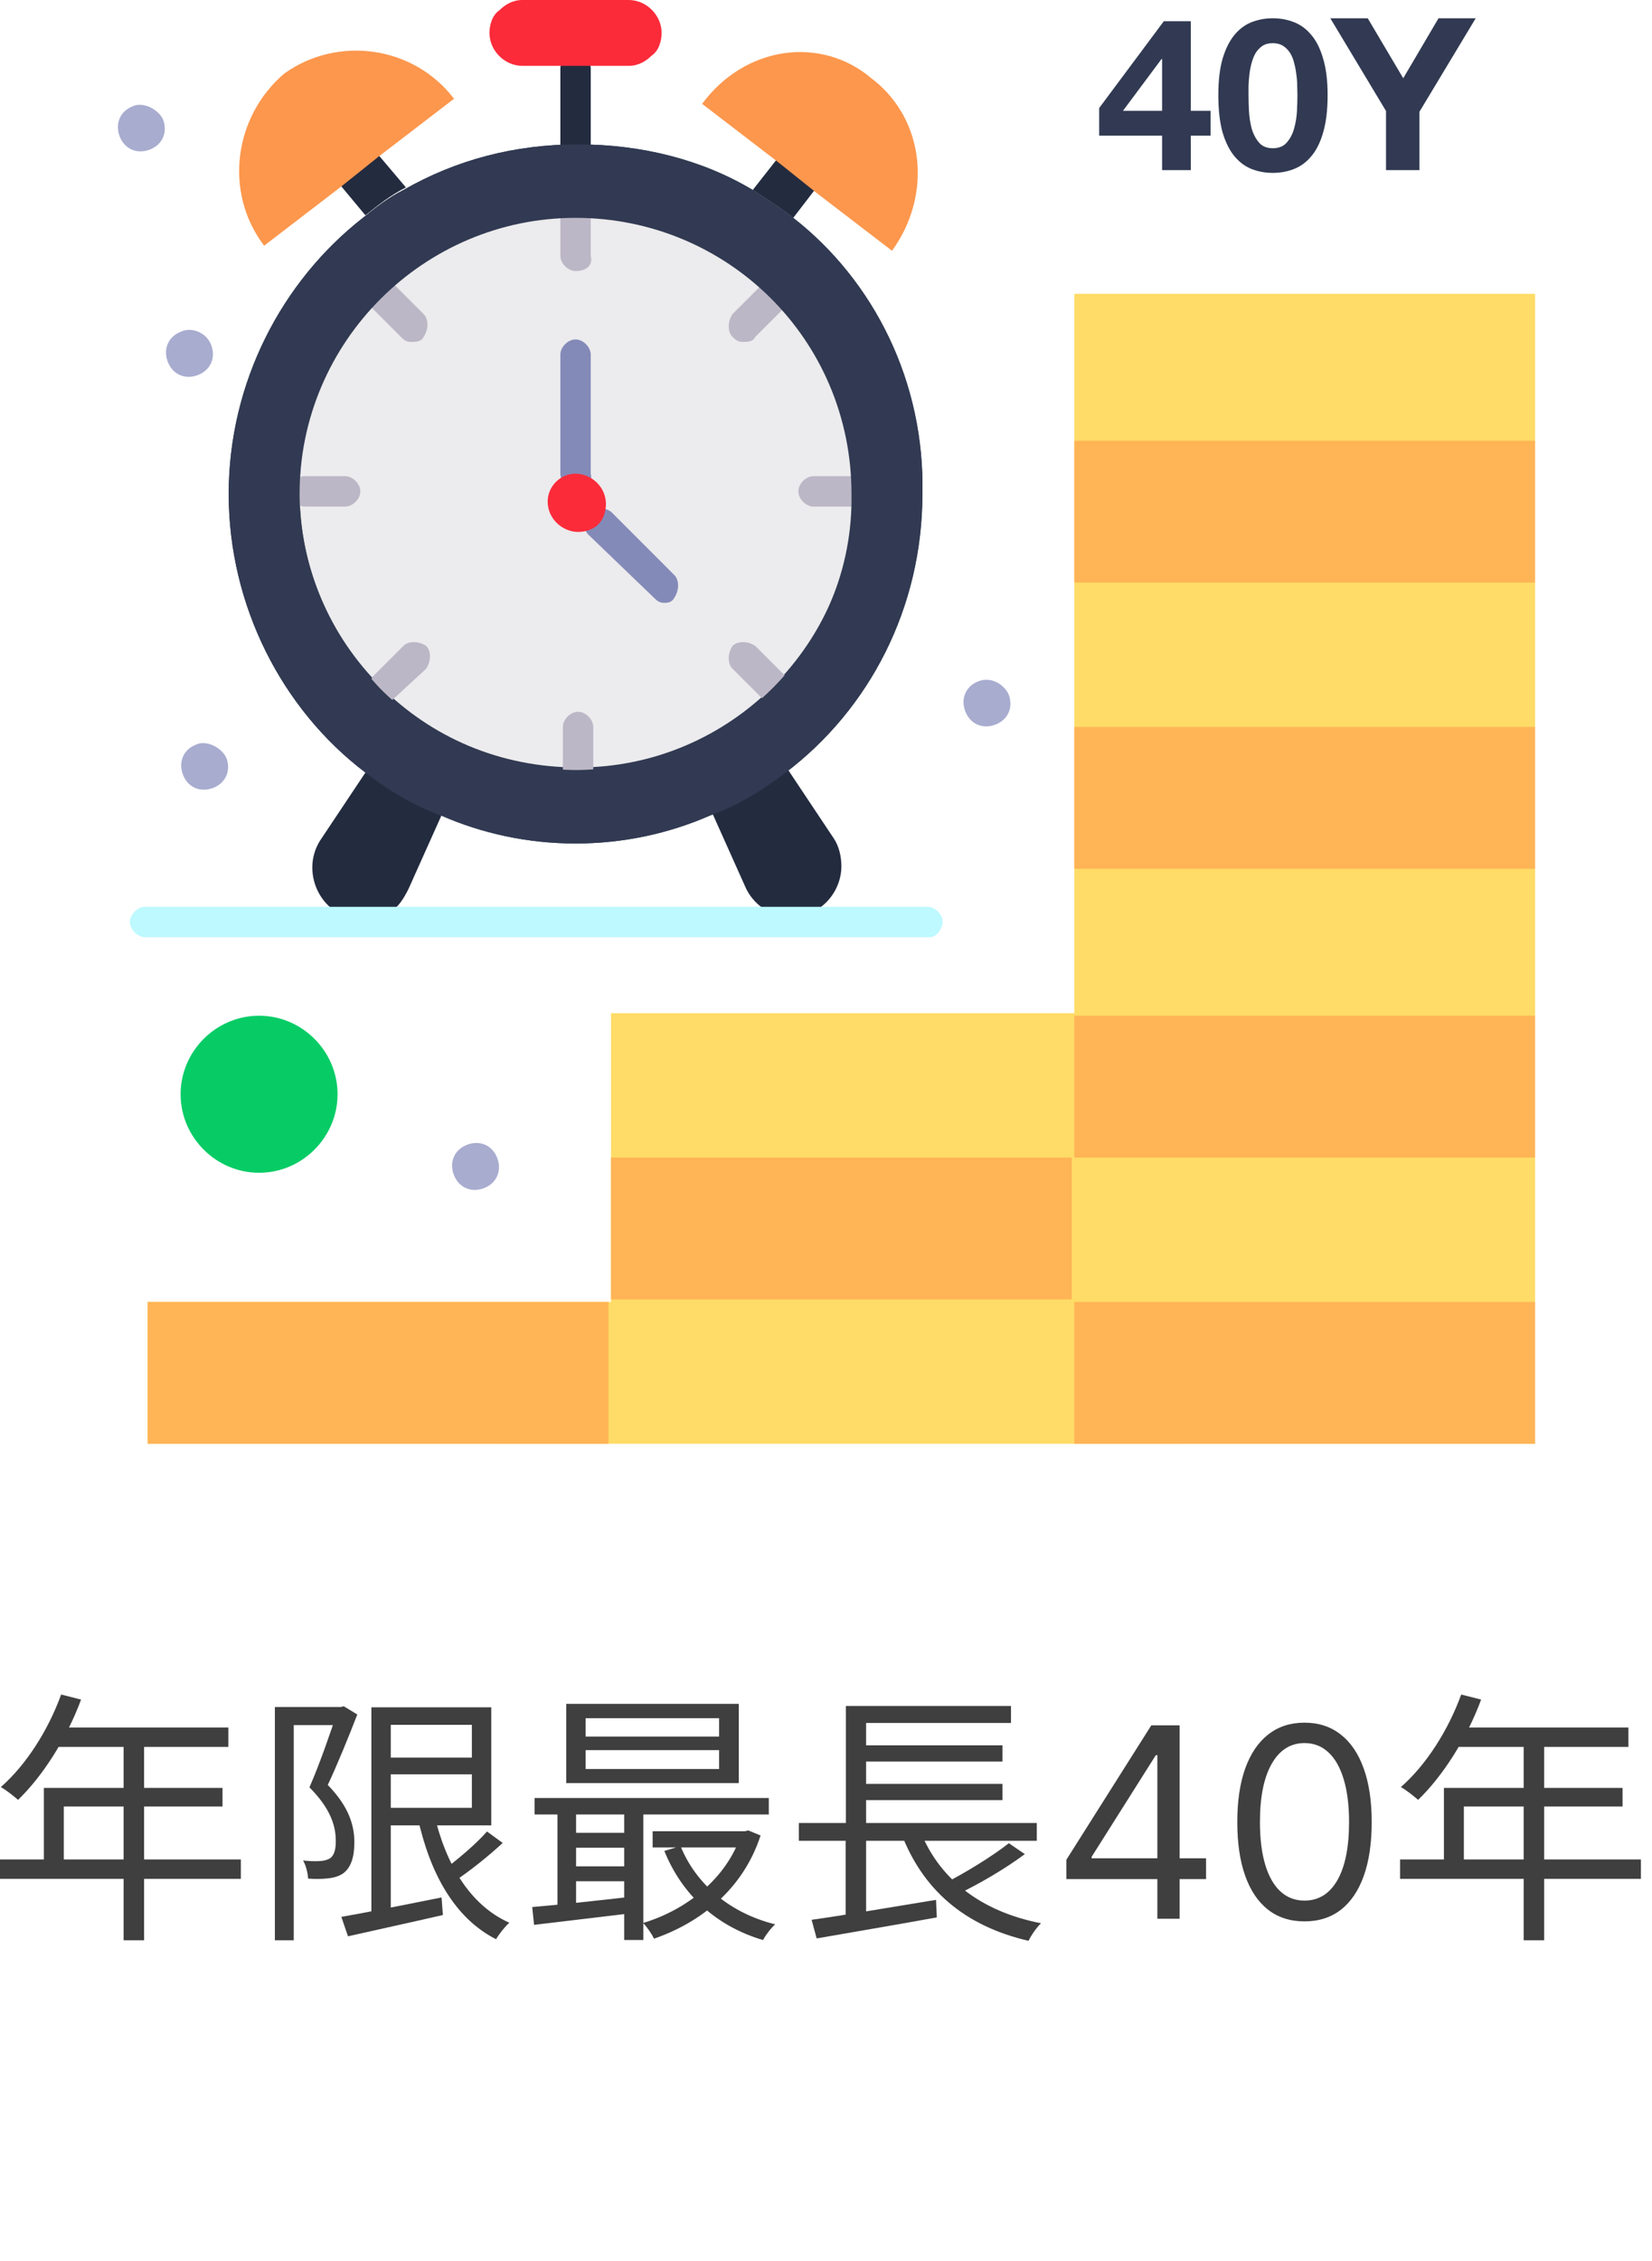 <svg width="87" height="119" viewBox="0 0 87 119" fill="none" xmlns="http://www.w3.org/2000/svg">
<path d="M3.22 89.198L4.27 89.464C3.5 91.536 2.254 93.482 0.952 94.742C0.742 94.56 0.308 94.21 0.042 94.07C1.372 92.908 2.534 91.088 3.22 89.198ZM2.996 90.934H12.026V91.956H2.492L2.996 90.934ZM2.31 94.112H11.718V95.092H3.36V98.41H2.31V94.112ZM0 97.878H12.684V98.9H0V97.878ZM6.51 91.466H7.588V102.134H6.51V91.466Z" fill="#3F3F3F"/>
<path d="M20.16 92.516H25.382V93.398H20.16V92.516ZM17.976 100.902C19.264 100.678 21.294 100.272 23.254 99.88L23.324 100.804C21.56 101.21 19.684 101.616 18.326 101.924L17.976 100.902ZM19.558 89.87H20.58V100.986H19.558V89.87ZM20.16 89.87H25.872V96.086H20.16V95.162H24.85V90.794H20.16V89.87ZM22.862 95.484C23.464 98.102 24.738 100.286 26.824 101.21C26.586 101.42 26.278 101.812 26.124 102.078C23.94 100.972 22.638 98.606 21.994 95.652L22.862 95.484ZM25.648 96.408L26.474 97.01C25.69 97.738 24.696 98.522 23.912 99.04L23.254 98.508C24.01 97.962 25.06 97.08 25.648 96.408ZM14.476 89.856H18.06V90.808H15.47V102.134H14.476V89.856ZM17.752 89.856H17.948L18.102 89.814L18.816 90.248C18.368 91.41 17.78 92.852 17.262 93.958C18.396 95.12 18.662 96.114 18.662 96.982C18.662 97.752 18.48 98.326 18.06 98.62C17.85 98.76 17.584 98.844 17.29 98.872C16.968 98.914 16.576 98.914 16.226 98.886C16.212 98.634 16.128 98.214 15.96 97.934C16.324 97.976 16.632 97.976 16.884 97.962C17.066 97.948 17.234 97.906 17.374 97.822C17.612 97.668 17.696 97.304 17.682 96.87C17.682 96.1 17.388 95.176 16.296 94.084C16.856 92.81 17.43 91.116 17.752 90.15V89.856Z" fill="#3F3F3F"/>
<path d="M30.842 92.124V93.118H37.87V92.124H30.842ZM30.842 90.444V91.41H37.87V90.444H30.842ZM29.82 89.688H38.906V93.86H29.82V89.688ZM28.154 94.644H40.488V95.512H28.154V94.644ZM34.37 96.394H39.354V97.248H34.37V96.394ZM29.974 96.478H33.432V97.262H29.974V96.478ZM29.974 98.242H33.432V99.026H29.974V98.242ZM35.84 97.178C36.652 99.18 38.444 100.706 40.824 101.294C40.6 101.49 40.32 101.868 40.18 102.12C37.716 101.392 35.91 99.726 34.986 97.43L35.84 97.178ZM39.032 96.394H39.228L39.41 96.352L40.054 96.618C39.13 99.46 36.876 101.21 34.44 102.05C34.328 101.798 34.062 101.42 33.866 101.224C36.106 100.552 38.262 98.914 39.032 96.562V96.394ZM28.028 100.384C29.4 100.272 31.43 100.048 33.404 99.824V100.692C31.514 100.916 29.568 101.154 28.126 101.322L28.028 100.384ZM32.872 94.924H33.88V102.12H32.872V94.924ZM29.358 94.938H30.338V100.636H29.358V94.938Z" fill="#3F3F3F"/>
<path d="M42.07 95.96H54.6V96.898H42.07V95.96ZM45.122 91.872H52.794V92.726H45.122V91.872ZM45.122 93.902H52.794V94.756H45.122V93.902ZM42.742 101.056C44.352 100.832 46.9 100.398 49.294 100.006L49.336 100.93C47.096 101.336 44.688 101.742 43.008 102.036L42.742 101.056ZM48.398 96.212C49.378 98.844 51.59 100.608 54.824 101.238C54.6 101.448 54.306 101.868 54.166 102.162C50.778 101.378 48.58 99.46 47.446 96.464L48.398 96.212ZM53.13 97.024L53.97 97.598C52.92 98.382 51.52 99.194 50.428 99.712L49.714 99.152C50.778 98.62 52.262 97.71 53.13 97.024ZM44.548 89.8H53.242V90.696H45.612V96.352H44.548V89.8ZM44.534 96.254H45.612V101.07L44.534 101.196V96.254Z" fill="#3F3F3F"/>
<path d="M56.157 98.912V97.898L60.632 90.818H61.368V92.389H60.87L57.49 97.739V97.818H63.515V98.912H56.157ZM60.95 101V90.818H62.123V101H60.95Z" fill="#3F3F3F"/>
<path d="M68.699 101.139C67.95 101.139 67.312 100.935 66.785 100.528C66.258 100.117 65.856 99.522 65.577 98.743C65.299 97.961 65.16 97.016 65.16 95.909C65.16 94.809 65.299 93.869 65.577 93.09C65.859 92.308 66.263 91.711 66.79 91.3C67.321 90.886 67.957 90.679 68.699 90.679C69.442 90.679 70.076 90.886 70.603 91.3C71.134 91.711 71.538 92.308 71.817 93.09C72.098 93.869 72.239 94.809 72.239 95.909C72.239 97.016 72.1 97.961 71.822 98.743C71.543 99.522 71.141 100.117 70.614 100.528C70.087 100.935 69.448 101.139 68.699 101.139ZM68.699 100.045C69.442 100.045 70.019 99.688 70.43 98.972C70.841 98.256 71.046 97.235 71.046 95.909C71.046 95.028 70.952 94.277 70.763 93.657C70.577 93.037 70.309 92.565 69.957 92.24C69.609 91.915 69.19 91.753 68.699 91.753C67.964 91.753 67.389 92.116 66.974 92.842C66.56 93.564 66.353 94.587 66.353 95.909C66.353 96.791 66.446 97.54 66.631 98.156C66.817 98.773 67.084 99.242 67.432 99.563C67.783 99.885 68.206 100.045 68.699 100.045Z" fill="#3F3F3F"/>
<path d="M76.952 89.198L78.002 89.464C77.232 91.536 75.986 93.482 74.684 94.742C74.474 94.56 74.04 94.21 73.774 94.07C75.104 92.908 76.266 91.088 76.952 89.198ZM76.728 90.934H85.758V91.956H76.224L76.728 90.934ZM76.042 94.112H85.45V95.092H77.092V98.41H76.042V94.112ZM73.732 97.878H86.416V98.9H73.732V97.878ZM80.242 91.466H81.32V102.134H80.242V91.466Z" fill="#3F3F3F"/>
<path d="M56.577 15.6C56.577 24.266 56.577 45.999 56.577 53.333H32.177C32.177 55.199 32.177 66.666 32.177 68.532H7.777V75.999C12.31 75.999 78.176 75.999 80.843 75.999C80.843 70.399 80.843 22.933 80.843 15.466H56.577V15.6Z" fill="#FFDC67"/>
<path d="M41.777 11.468C41.11 10.934 40.444 10.534 39.644 10.001C36.977 8.401 33.777 7.601 30.444 7.601C27.11 7.601 24.044 8.401 21.244 10.001C20.444 10.401 19.777 10.934 19.11 11.468C14.844 14.801 12.044 20.134 12.044 26.001C12.044 31.867 14.844 37.334 19.244 40.667C20.444 41.601 21.777 42.401 23.244 42.934C25.377 43.867 27.777 44.401 30.31 44.401C32.844 44.401 35.244 43.867 37.377 42.934C38.844 42.401 40.177 41.601 41.377 40.667C45.777 37.334 48.577 32.001 48.577 26.001C48.71 20.134 46.044 14.801 41.777 11.468Z" fill="#313A52"/>
<path d="M30.31 11.333C22.31 11.333 15.777 17.733 15.777 25.866C15.777 29.866 17.377 33.466 20.044 36.133C22.71 38.799 26.31 40.399 30.443 40.399C38.443 40.399 44.977 33.866 44.977 25.866C44.843 17.866 38.443 11.333 30.31 11.333Z" fill="#ECEBED"/>
<path d="M30.31 8.4C29.91 8.4 29.51 8 29.51 7.6V3.6C29.51 3.2 29.91 2.8 30.31 2.8C30.71 2.8 31.11 3.2 31.11 3.6V7.6C31.244 8 30.844 8.4 30.31 8.4Z" fill="#232B3F"/>
<path d="M33.11 0C34.043 0 34.843 0.8 34.843 1.733C34.843 2.133 34.71 2.667 34.31 2.933C34.043 3.2 33.643 3.467 33.11 3.467H27.51C26.577 3.467 25.777 2.667 25.777 1.733C25.777 1.333 25.91 0.8 26.31 0.533C26.577 0.267 26.977 0 27.51 0C27.643 0 33.11 0 33.11 0Z" fill="#FB2B3A"/>
<path d="M23.244 42.934L21.51 46.8C21.243 47.333 20.977 47.733 20.577 48C20.177 48.266 19.643 48.4 19.11 48.4C16.977 48.4 15.777 46 16.843 44.267L19.244 40.667C20.577 41.467 21.91 42.267 23.244 42.934Z" fill="#232B3F"/>
<path d="M43.91 44.133C44.177 44.533 44.31 45.066 44.31 45.599C44.31 46.932 43.243 48.266 41.643 48.266C40.577 48.266 39.643 47.599 39.243 46.666L37.51 42.799C38.977 42.266 40.31 41.466 41.51 40.533L43.91 44.133Z" fill="#232B3F"/>
<path d="M41.109 8.133L43.109 9.733L41.776 11.466C41.109 10.933 40.443 10.533 39.643 10L41.109 8.133Z" fill="#232B3F"/>
<path d="M21.377 9.866C20.577 10.266 19.91 10.8 19.243 11.333L17.91 9.733L19.91 8.133L21.377 9.866Z" fill="#232B3F"/>
<path d="M80.843 68.533H56.576V76L80.843 75.999L80.843 68.533Z" fill="#FFB456"/>
<path d="M80.843 53.466H56.576V60.933H80.843V53.466Z" fill="#FFB456"/>
<path d="M80.843 38.266H56.576V45.732H80.843V38.266Z" fill="#FFB456"/>
<path d="M80.843 23.2H56.576V30.666H80.843V23.2Z" fill="#FFB456"/>
<path d="M56.443 60.932H32.177V68.399H56.443V60.932Z" fill="#FFB456"/>
<path d="M53.111 36.534C53.377 37.2 53.111 37.867 52.444 38.134C51.778 38.401 51.111 38.134 50.844 37.467C50.578 36.8 50.844 36.134 51.511 35.867C52.178 35.6 52.844 36.001 53.111 36.534Z" fill="#A8ACCF"/>
<path d="M32.044 68.533L7.777 68.532V75.999L32.044 76V68.533Z" fill="#FFB456"/>
<path d="M26.177 60.933C26.444 61.6 26.177 62.267 25.51 62.533C24.844 62.8 24.177 62.533 23.91 61.867C23.644 61.2 23.91 60.533 24.577 60.267C25.244 60 25.91 60.267 26.177 60.933Z" fill="#A8ACCF"/>
<path d="M13.644 53.466C15.911 53.466 17.777 55.333 17.777 57.599C17.777 59.866 15.911 61.733 13.644 61.733C11.377 61.733 9.511 59.866 9.511 57.599C9.511 55.333 11.377 53.466 13.644 53.466Z" fill="#07CC66"/>
<path d="M11.91 39.867C12.177 40.533 11.91 41.2 11.244 41.467C10.577 41.733 9.91 41.467 9.644 40.8C9.377 40.133 9.644 39.467 10.31 39.2C10.844 38.933 11.644 39.333 11.91 39.867Z" fill="#A8ACCF"/>
<path d="M11.111 18.133C11.378 18.8 11.111 19.466 10.444 19.733C9.778 20 9.111 19.733 8.844 19.066C8.578 18.4 8.844 17.733 9.511 17.466C10.044 17.2 10.844 17.466 11.111 18.133Z" fill="#A8ACCF"/>
<path d="M8.577 6.266C8.844 6.933 8.577 7.6 7.91 7.866C7.244 8.133 6.577 7.866 6.31 7.2C6.044 6.533 6.31 5.866 6.977 5.6C7.51 5.333 8.31 5.733 8.577 6.266Z" fill="#A8ACCF"/>
<path d="M30.31 25.734C29.91 25.734 29.51 25.334 29.51 24.934V18.667C29.51 18.267 29.91 17.867 30.31 17.867C30.71 17.867 31.11 18.267 31.11 18.667V24.934C31.244 25.467 30.844 25.734 30.31 25.734Z" fill="#848AB8"/>
<path d="M34.977 31.733C34.71 31.733 34.577 31.6 34.443 31.467L30.977 28.134C30.71 27.867 30.71 27.334 30.977 26.933C31.243 26.667 31.777 26.667 32.177 26.933L35.51 30.267C35.777 30.534 35.777 31.067 35.51 31.467C35.377 31.733 35.11 31.733 34.977 31.733Z" fill="#848AB8"/>
<path d="M30.31 14.266C29.91 14.266 29.51 13.866 29.51 13.466V11.333C29.51 10.933 29.91 10.533 30.31 10.533C30.71 10.533 31.11 10.933 31.11 11.333V13.466C31.244 13.999 30.844 14.266 30.31 14.266Z" fill="#BCB7C6"/>
<path d="M30.443 41.334C30.043 41.334 29.643 40.933 29.643 40.533V38.267C29.643 37.867 30.043 37.467 30.443 37.467C30.843 37.467 31.243 37.867 31.243 38.267V40.533C31.243 40.933 30.843 41.334 30.443 41.334Z" fill="#BCB7C6"/>
<path d="M39.111 17.999C38.844 17.999 38.711 17.866 38.577 17.733C38.311 17.466 38.311 16.933 38.577 16.532L40.044 15.066C40.311 14.799 40.844 14.799 41.244 15.066C41.511 15.333 41.511 15.866 41.244 16.266L39.777 17.733C39.644 17.999 39.377 17.999 39.111 17.999Z" fill="#BCB7C6"/>
<path d="M20.177 37.066C19.91 37.066 19.777 36.933 19.643 36.8C19.377 36.533 19.377 36 19.643 35.6L21.244 34C21.51 33.733 22.044 33.733 22.444 34C22.71 34.266 22.71 34.8 22.444 35.2L20.71 36.8C20.577 36.933 20.31 37.066 20.177 37.066Z" fill="#BCB7C6"/>
<path d="M44.977 26.666H42.843C42.444 26.666 42.044 26.266 42.044 25.866C42.044 25.466 42.444 25.066 42.843 25.066H44.977C45.377 25.066 45.777 25.466 45.777 25.866C45.777 26.266 45.377 26.666 44.977 26.666Z" fill="#BCB7C6"/>
<path d="M18.176 26.666H16.043C15.643 26.666 15.243 26.266 15.243 25.866C15.243 25.466 15.643 25.066 16.043 25.066H18.176C18.576 25.066 18.976 25.466 18.976 25.866C18.976 26.266 18.576 26.666 18.176 26.666Z" fill="#BCB7C6"/>
<path d="M21.643 17.999C21.377 17.999 21.244 17.866 21.11 17.733L19.643 16.266C19.377 15.999 19.377 15.466 19.643 15.066C19.91 14.799 20.444 14.799 20.843 15.066L22.31 16.532C22.577 16.799 22.577 17.333 22.31 17.733C22.177 17.999 21.91 17.999 21.643 17.999Z" fill="#BCB7C6"/>
<path d="M40.711 37.066C40.444 37.066 40.311 36.933 40.177 36.8L38.577 35.2C38.311 34.933 38.311 34.4 38.577 34C38.844 33.733 39.377 33.733 39.777 34L41.377 35.6C41.644 35.866 41.644 36.4 41.377 36.8C41.111 36.933 40.977 37.066 40.711 37.066Z" fill="#BCB7C6"/>
<path d="M48.976 49.333H7.643C7.243 49.333 6.843 48.933 6.843 48.533C6.843 48.133 7.243 47.733 7.643 47.733H48.843C49.243 47.733 49.643 48.133 49.643 48.533C49.643 48.799 49.376 49.333 48.976 49.333Z" fill="#BDF9FF"/>
<path d="M45.909 4.134C48.709 6.267 49.109 10.267 46.976 13.2L42.976 10.134L40.976 8.534L36.976 5.467C39.243 2.401 43.243 1.867 45.909 4.134Z" fill="#FC974D"/>
<path d="M23.91 5.199L19.91 8.266L17.91 9.866L13.91 12.933C11.777 10.133 12.31 6.133 14.977 3.866C17.777 1.866 21.777 2.399 23.91 5.199Z" fill="#FC974D"/>
<path d="M41.777 11.468C41.11 10.934 40.444 10.534 39.644 10.001C36.977 8.401 33.777 7.601 30.444 7.601C27.11 7.601 24.044 8.401 21.244 10.001C20.444 10.401 19.777 10.934 19.11 11.468C14.844 14.801 12.044 20.134 12.044 26.001C12.044 31.867 14.844 37.334 19.244 40.667C20.444 41.601 21.777 42.401 23.244 42.934C25.377 43.867 27.777 44.401 30.31 44.401C32.844 44.401 35.244 43.867 37.377 42.934C38.844 42.401 40.177 41.601 41.377 40.667C45.777 37.334 48.577 32.001 48.577 26.001C48.71 20.134 46.044 14.801 41.777 11.468ZM30.444 40.534C26.444 40.534 22.71 38.934 20.044 36.267C17.51 33.601 15.777 30.001 15.777 26.001C15.777 18.001 22.31 11.468 30.31 11.468C38.31 11.468 44.843 17.868 44.843 26.001C44.977 34.001 38.444 40.401 30.444 40.534Z" fill="#313A52"/>
<path d="M30.31 24.933C31.11 24.933 31.91 25.6 31.91 26.533C31.91 26.933 31.777 27.333 31.51 27.6C31.244 27.867 30.843 28 30.444 28C29.643 28 28.843 27.333 28.843 26.4C28.843 25.6 29.51 24.933 30.31 24.933Z" fill="#FB2B3A"/>
<path d="M72.992 5.843L70.059 0.962H72.029L73.899 4.119L75.757 0.962H77.716L74.75 5.888V8.956H72.992V5.843Z" fill="#313A52"/>
<path d="M65.752 5.004C65.752 5.228 65.759 5.5 65.774 5.821C65.789 6.134 65.834 6.44 65.909 6.739C65.991 7.03 66.118 7.28 66.289 7.489C66.461 7.698 66.707 7.803 67.028 7.803C67.357 7.803 67.607 7.698 67.778 7.489C67.957 7.28 68.084 7.03 68.159 6.739C68.241 6.44 68.29 6.134 68.304 5.821C68.319 5.5 68.327 5.228 68.327 5.004C68.327 4.869 68.323 4.709 68.316 4.522C68.316 4.328 68.301 4.131 68.271 3.929C68.249 3.727 68.211 3.53 68.159 3.336C68.114 3.134 68.043 2.955 67.946 2.798C67.849 2.642 67.726 2.515 67.577 2.418C67.427 2.321 67.245 2.272 67.028 2.272C66.812 2.272 66.629 2.321 66.48 2.418C66.338 2.515 66.218 2.642 66.121 2.798C66.032 2.955 65.961 3.134 65.909 3.336C65.856 3.53 65.819 3.727 65.797 3.929C65.774 4.131 65.759 4.328 65.752 4.522C65.752 4.709 65.752 4.869 65.752 5.004ZM64.162 5.004C64.162 4.242 64.237 3.604 64.386 3.089C64.543 2.567 64.752 2.149 65.013 1.835C65.274 1.522 65.576 1.298 65.92 1.164C66.271 1.029 66.64 0.962 67.028 0.962C67.424 0.962 67.793 1.029 68.136 1.164C68.487 1.298 68.793 1.522 69.055 1.835C69.323 2.149 69.532 2.567 69.681 3.089C69.838 3.604 69.917 4.242 69.917 5.004C69.917 5.787 69.838 6.444 69.681 6.974C69.532 7.497 69.323 7.915 69.055 8.228C68.793 8.541 68.487 8.765 68.136 8.9C67.793 9.034 67.424 9.101 67.028 9.101C66.64 9.101 66.271 9.034 65.92 8.9C65.576 8.765 65.274 8.541 65.013 8.228C64.752 7.915 64.543 7.497 64.386 6.974C64.237 6.444 64.162 5.787 64.162 5.004Z" fill="#313A52"/>
<path d="M61.2 3.112H61.166L59.14 5.832H61.2V3.112ZM61.2 7.142H57.886V5.687L61.289 1.119H62.711V5.832H63.752V7.142H62.711V8.956H61.2V7.142Z" fill="#313A52"/>
</svg>
